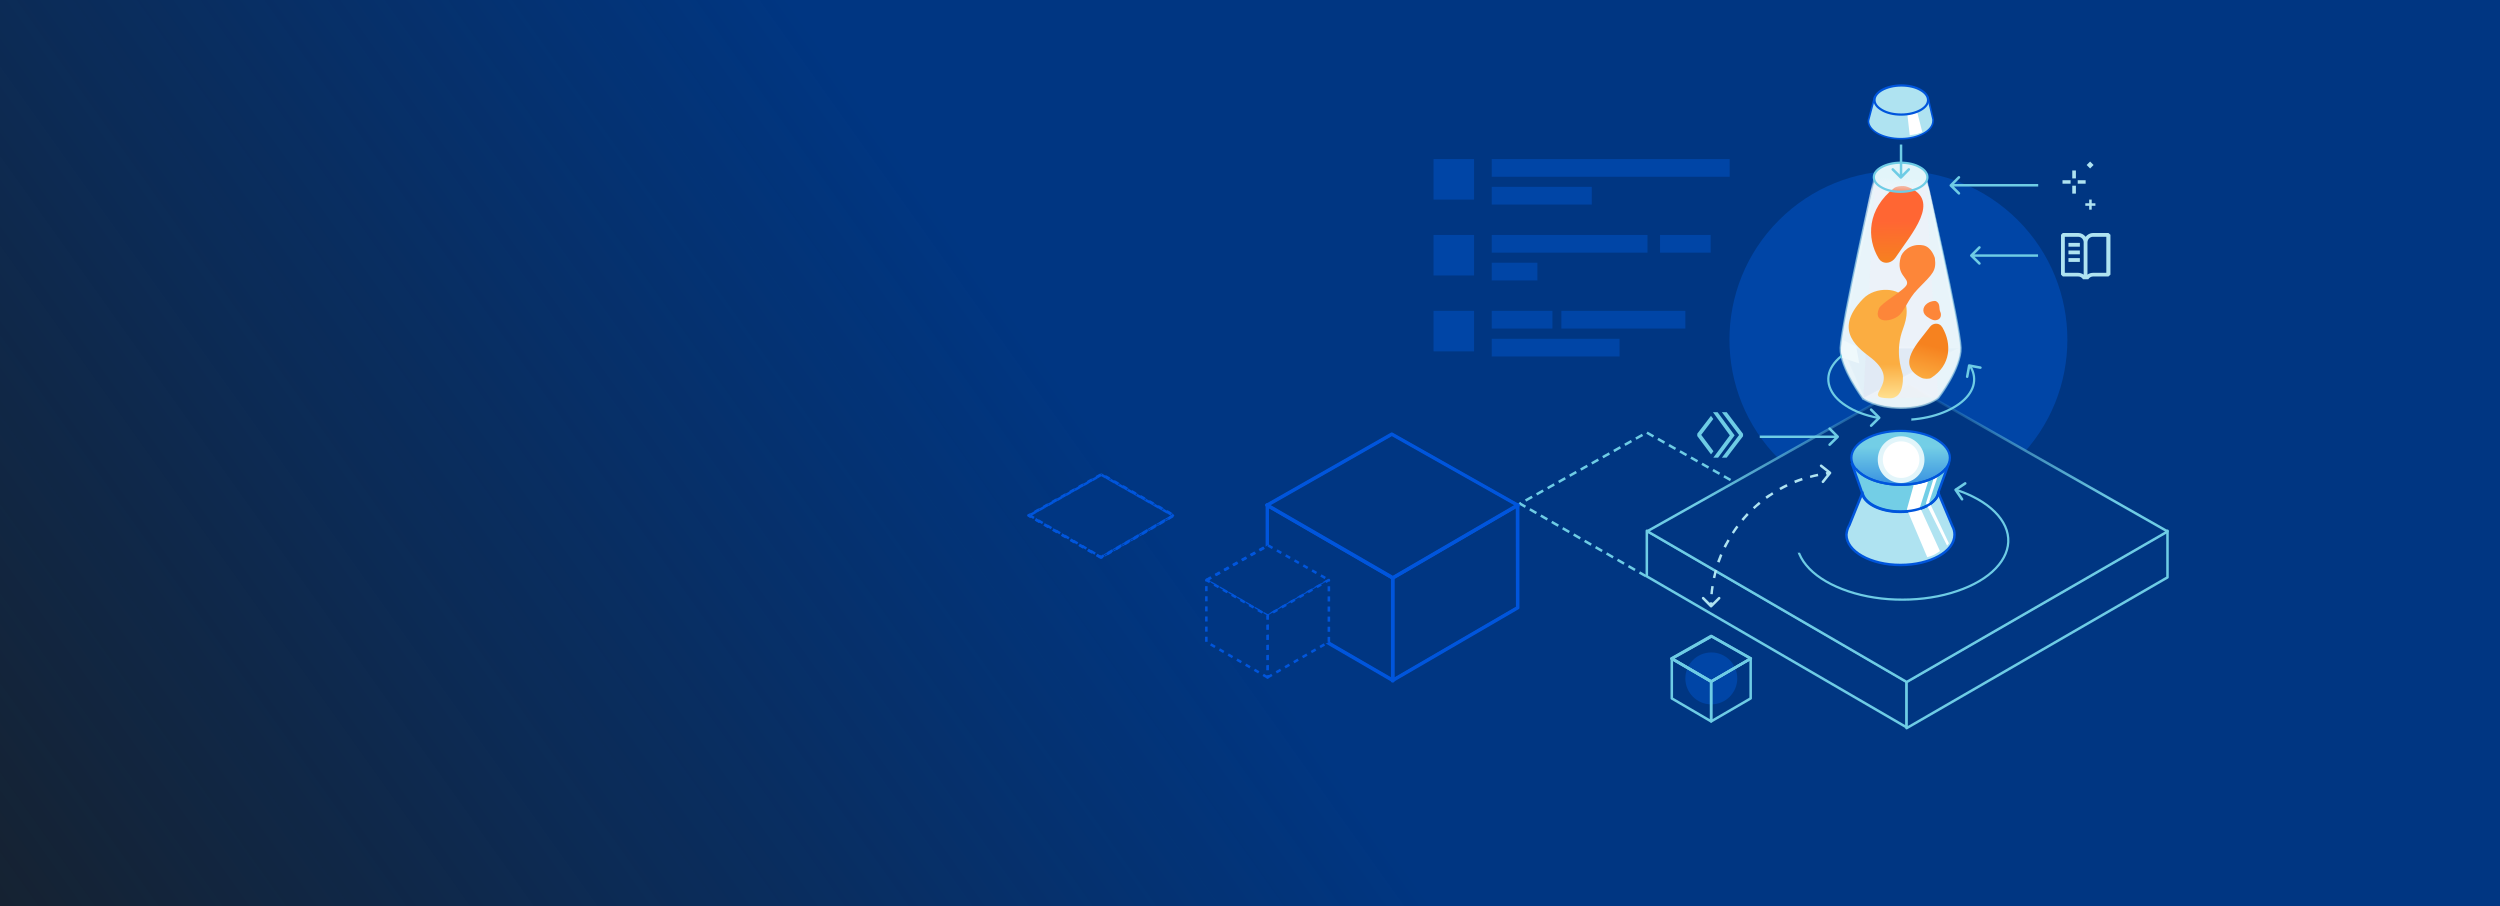 <svg id="Layer_1" xmlns="http://www.w3.org/2000/svg" xmlns:xlink="http://www.w3.org/1999/xlink" viewBox="0 0 1512 548" style="enable-background:new 0 0 1512 548"><style>.st0{fill:#1b1d1d}.st1{fill:url(#SVGID_1_)}.st2{fill:#003682;stroke:#0055dc;stroke-width:1.531;stroke-linejoin:round;stroke-dasharray:3.06,3.06}.st3{fill:#003682;stroke:#6ecce5;stroke-width:1.531;stroke-linejoin:round;stroke-dasharray:4.59,3.06}.st4{fill:#0045a6}.st5{fill:#003682;stroke:url(#SVGID_00000176012882063960495860000005452622445185113532_);stroke-width:1.531;stroke-linejoin:round}.st6{fill:#003682;stroke:url(#SVGID_00000074409818607088334040000001956098563298117563_);stroke-width:1.531;stroke-linejoin:round}.st7{fill:#003682;stroke:url(#SVGID_00000114057900932663121020000004999208399212862617_);stroke-width:1.531;stroke-linejoin:round}.st8{fill:#afe3f1}.st9{fill-rule:evenodd;clip-rule:evenodd;fill:#afe3f1;stroke:#0055dc;stroke-width:1.5;stroke-miterlimit:10}.st10{fill-rule:evenodd;clip-rule:evenodd;fill:#73cee6;stroke:#0055dc;stroke-width:1.5;stroke-miterlimit:10}.st11{fill:#fff}.st12{fill:url(#SVGID_00000134972455118155495760000009217595031724114849_);stroke:#0055dc;stroke-width:1.354}.st13{opacity:.66;fill:#e2f5fa;fill-opacity:.64;stroke:url(#SVGID_00000146500887694306581290000001331685820793701252_);stroke-width:1.354;enable-background:new}.st14{opacity:.66;fill:#fff;enable-background:new}.st15{opacity:.66;fill:#e2f5fa;fill-opacity:.69;stroke:url(#SVGID_00000089536383331338841560000008891568180874851758_);stroke-width:.903;enable-background:new}.st16{fill:url(#SVGID_00000044884574700445960700000000858321084955236259_)}.st17{fill:url(#SVGID_00000178171977944497826580000006616556866382599353_)}.st18{fill:url(#SVGID_00000064348913019468911800000003651747095022044565_)}.st19{fill:#fd8639}.st20{fill:url(#SVGID_00000027597235095123811240000017771331990736862119_);stroke:#6ecce5;stroke-width:1.354}.st21{fill-rule:evenodd;clip-rule:evenodd;fill:#afe3f1}.st22{fill:#0055dc}.st23{fill:#afe3f1;stroke:#0055dc;stroke-width:1.354}.st24{fill:none;stroke:#0055dc;stroke-width:1.354}.st25{fill:#6ecce5}.st26{fill:none;stroke:#afe3f1;stroke-width:1.531}.st27{fill:#003682;stroke:#0055dc;stroke-width:1.531;stroke-linejoin:round}.st28{fill:none;stroke:#6ecce5;stroke-width:1.531;stroke-linejoin:round}.st29{fill:none;stroke:#0055dc;stroke-width:1.531;stroke-linejoin:round;stroke-dasharray:3.06,3.06}.st30{fill:#fff;stroke:#e2f5fa;stroke-width:3.062}.st31{fill:none;stroke:#6ecce5;stroke-width:1.354}.st32{fill:#003682}.st33{fill:#eff9fc}.st34{fill-rule:evenodd;clip-rule:evenodd;fill:none;stroke:#0055dc;stroke-width:1.5;stroke-miterlimit:10}</style><rect class="st0" width="1512" height="548"/><g><linearGradient id="SVGID_1_" gradientUnits="userSpaceOnUse" x1="701.273" y1="276.94" x2="-23.227" y2="792.44" gradientTransform="matrix(1 0 0 1 0 36)"><stop offset="0" style="stop-color:#003682"/><stop offset="1" style="stop-color:#003682;stop-opacity:0"/></linearGradient><rect class="st1" width="1512" height="548"/></g><path class="st2" d="M665.9 337.1l-43.6-25.3 43.8-24.7 43.5 24.7L665.9 337.1z"/><path class="st2" d="M665.9 337.3 622 311.7l.3-.1 43.9-24.8h.1l43.8 24.9-.3.2L665.9 337.3zM622.7 311.7l43.2 25.2 43.5-25.1-43.2-24.6L622.7 311.7z"/><path class="st3" d="M995.5 348.5l-76.2-43.9 76.6-43 76 43L995.5 348.5z"/><ellipse transform="matrix(0.707 -0.707 0.707 0.707 191.163 872.115)" class="st4" cx="1148.3" cy="205.3" rx="102.2" ry="102.2"/><linearGradient id="SVGID_00000170958829723242102880000001235300973503077054_" gradientUnits="userSpaceOnUse" x1="1074.55" y1="284.968" x2="1074.55" y2="403.884" gradientTransform="matrix(1 0 0 1 0 36)"><stop offset="0" style="stop-color:#6ECCE5"/><stop offset=".849" style="stop-color:#6ECCE5"/></linearGradient><path style="fill:#003682;stroke:url(#SVGID_00000170958829723242102880000001235300973503077054_);stroke-width:1.531;stroke-linejoin:round" d="M1153.1 439.9 996 348.6V321l157.1 91.2v27.7z"/><linearGradient id="SVGID_00000154422698833466015390000015644772941789749645_" gradientUnits="userSpaceOnUse" x1="1232" y1="284.968" x2="1232" y2="404.379" gradientTransform="matrix(1 0 0 1 0 36)"><stop offset="0" style="stop-color:#6ECCE5"/><stop offset=".849" style="stop-color:#6ECCE5"/></linearGradient><path style="fill:#003682;stroke:url(#SVGID_00000154422698833466015390000015644772941789749645_);stroke-width:1.531;stroke-linejoin:round" d="M1153.1 440.4l157.8-91.2V321l-157.8 91.2v28.2z"/><linearGradient id="SVGID_00000152972668262537818170000005241552059197234343_" gradientUnits="userSpaceOnUse" x1="1153.6" y1="196.444" x2="1153.6" y2="376.358" gradientTransform="matrix(1 0 0 1 0 36)"><stop offset="0" style="stop-color:#6ECCE5;stop-opacity:0"/><stop offset=".395" style="stop-color:#6ECCE5"/></linearGradient><path style="fill:#003682;stroke:url(#SVGID_00000152972668262537818170000005241552059197234343_);stroke-width:1.531;stroke-linejoin:round" d="M1153.3 412.4h-.3l-156.7-91.1.9-.5 157-88.3h.3l156.4 88.9-.9.6-156.7 90.4z"/><path class="st8" d="M1107.4 286.5c.3-.3.2-.8-.1-1.1l-5.4-4.3c-.3-.3-.8-.2-1.1.1s-.2.8.1 1.1l4.8 3.8-3.8 4.8c-.3.3-.2.8.1 1.1s.8.2 1.1-.1L1107.4 286.5zm-37.2 13.1.4.6L1070.2 299.6zm-26 29.2.7.4L1044.2 328.8zM1034.3 367.2c.3.3.8.3 1.1.0l4.9-4.9c.3-.3.3-.8.0-1.1s-.8-.3-1.1.0l-4.3 4.3-4.3-4.3c-.3-.3-.8-.3-1.1.0s-.3.8.0 1.1L1034.3 367.2zM1035.6 366.7c0-.8.0-1.6.0-2.4h-1.5c0 .8.0 1.7.0 2.5L1035.6 366.7zM1035.9 359.4c.1-1.6.3-3.2.6-4.8l-1.5-.2c-.2 1.6-.5 3.3-.6 4.9L1035.9 359.4zM1037.4 349.7c.3-1.6.7-3.2 1.2-4.7l-1.5-.4c-.4 1.6-.8 3.2-1.2 4.8L1037.4 349.7zM1040 340.3c.5-1.5 1.1-3.1 1.7-4.6l-1.4-.6c-.6 1.5-1.2 3.1-1.8 4.6L1040 340.3zM1043.8 331.3c.4-.7.7-1.5 1.1-2.2l-1.4-.7c-.4.7-.8 1.5-1.1 2.2L1043.8 331.3zM1044.9 329.1c.4-.7.8-1.4 1.2-2.1l-1.3-.8c-.4.7-.8 1.4-1.2 2.2L1044.9 329.1zM1048.6 322.8c.9-1.4 1.8-2.7 2.8-4l-1.2-.9c-1 1.3-1.9 2.7-2.8 4.1L1048.6 322.8zM1054.4 315c1-1.2 2.1-2.5 3.2-3.6l-1.1-1.1c-1.1 1.2-2.2 2.4-3.3 3.7L1054.4 315zM1061.1 307.9c1.2-1.1 2.4-2.2 3.7-3.2l-1-1.2c-1.3 1.1-2.5 2.2-3.7 3.3L1061.1 307.9zM1068.6 301.7c.7-.5 1.3-.9 2-1.4l-.9-1.3c-.7.5-1.4.9-2 1.4L1068.6 301.7zM1070.6 300.3c.7-.5 1.3-.9 2-1.3l-.8-1.3c-.7.4-1.4.9-2.1 1.4L1070.6 300.3zM1076.9 296.4c1.4-.8 2.9-1.5 4.3-2.2l-.7-1.4c-1.5.7-3 1.5-4.4 2.3L1076.9 296.4zM1085.7 292.2c1.5-.6 3-1.2 4.6-1.7l-.5-1.5c-1.6.5-3.1 1.1-4.7 1.7L1085.7 292.2zM1094.9 289.1c1.6-.4 3.2-.8 4.8-1.1l-.3-1.5c-1.6.3-3.2.7-4.8 1.2L1094.9 289.1zM1104.5 287.1c.8-.1 1.6-.2 2.4-.3l-.2-1.5c-.8.1-1.6.2-2.5.3L1104.5 287.1z"/><path class="st9" d="M1118.5 317.6l8.1-20c.2-.5.7-.8 1.3-.8h43c.5.0 1 .3 1.2.8l8.7 20.6c.9 1.6 1.3 3.4 1.3 5.2.0 10.1-14.6 18.3-32.7 18.3-18 0-32.7-8.2-32.7-18.3C1116.9 321.3 1117.4 319.4 1118.5 317.6z"/><path class="st10" d="M1126 297.5c.7 6.8 10.8 12.1 23.2 12.1 12.2.0 22.3-5.2 23.1-11.9l6.1-16.8h-58.2L1126 297.5z"/><path class="st11" d="M1153.3 308l4.2-15 8.8-2.3-5.1 16.1 12.1 26.5s-2.1 1.5-3.7 2.3c-1.5.7-4 1.4-4 1.4l-12.3-29z"/><path class="st11" d="M1164.8 304.4l4.8-15.5 2.8-2.3-5.6 16.9 11.9 25.1-1.1 1.4L1164.8 304.4z"/><linearGradient id="SVGID_00000172435331743137670910000011073688873051599249_" gradientUnits="userSpaceOnUse" x1="1149.5" y1="234.341" x2="1149.5" y2="257.692" gradientTransform="matrix(1 0 0 1 0 36)"><stop offset="0" style="stop-color:#73CEE6"/><stop offset="1" style="stop-color:#3790E0"/></linearGradient><path style="fill:url(#SVGID_00000172435331743137670910000011073688873051599249_);stroke:#0055dc;stroke-width:1.354" d="M1179.3 276.9c0 4.3-3.2 8.4-8.6 11.4s-12.9 4.9-21.2 4.9-15.8-1.9-21.2-4.9-8.6-7-8.6-11.4c0-4.3 3.1-8.4 8.6-11.4 5.4-3 12.9-4.9 21.2-4.9s15.8 1.9 21.2 4.9C1176.1 268.6 1179.3 272.6 1179.3 276.9z"/><linearGradient id="SVGID_00000011744198441644852190000011170429441173897101_" gradientUnits="userSpaceOnUse" x1="1149.55" y1="70.823" x2="1149.55" y2="210.47" gradientTransform="matrix(1 0 0 1 0 36)"><stop offset="0" style="stop-color:#C5EBF5;stop-opacity:0"/><stop offset=".228" style="stop-color:#C5EBF5"/><stop offset="1" style="stop-color:#C5EBF5;stop-opacity:0"/></linearGradient><path style="opacity:.66;fill:#e2f5fa;fill-opacity:.64;stroke:url(#SVGID_00000011744198441644852190000011170429441173897101_);stroke-width:1.354;enable-background:new" d="M1184.9 210.4c-.1-3.3-1.4-11.4-3.4-21.8-2-10.3-4.5-22.8-7.1-34.9s-5.1-23.7-7-32.4c-1-4.3-1.8-7.9-2.3-10.4-.3-1.2-.5-2.2-.6-2.9l-.1-.5h-2.7-24.2-2.7l-.1.5c-.2.7-.4 1.6-.7 2.9-.6 2.5-1.3 6-2.3 10.4-1.9 8.6-4.5 20.3-7 32.4-2.6 12.1-5.1 24.6-7.1 34.9-2 10.4-3.3 18.5-3.4 21.8H1184.9zm0 0c.1 2.9-.7 6.2-1.9 9.5s-2.9 6.7-4.6 9.6c-1.7 3-3.4 5.6-4.7 7.4-.6.9-1.2 1.7-1.5 2.2-.2.3-.3.5-.4.6.0.0.0.1-.1.1.0.0.0.1-.1.1-.1.0-.1.1-.2.2-.2.2-.5.4-.9.7-.8.6-2.1 1.3-3.9 2.1-3.6 1.5-9.1 3.1-17.1 3.1-7.5-.1-13.1-1.5-16.8-2.9-1.8-.7-3.2-1.4-4.1-1.8-.4-.2-.8-.5-1-.6-.1-.1-.2-.1-.2-.2M1184.9 210.4l-57.4 30m0 0-.1-.1c-.1-.1-.2-.3-.4-.6-.4-.5-.9-1.3-1.6-2.2-1.3-1.9-3-4.6-4.7-7.6s-3.4-6.4-4.6-9.8c-1.2-3.4-2-6.7-1.9-9.6l13.3 29.9z"/><path class="st14" d="M1172.2 240.3s13.8-17.9 13.4-30c-.4-13.6-20.8-103.5-20.8-103.5h-3.2-24.2-3.2s-20.3 89.9-20.8 103.5c-.4 12 13.5 30.5 13.5 30.5s7.3 5.4 22.6 5.6C1165.7 246.5 1172.2 240.3 1172.2 240.3z"/><path class="st14" d="M1172.2 240.3s13.8-17.9 13.4-30c-.4-13.6-20.8-103.5-20.8-103.5h-3.2-24.2-3.2s-20.3 89.9-20.8 103.5c-.4 12 13.5 30.5 13.5 30.5s7.3 5.4 22.6 5.6C1165.7 246.5 1172.2 240.3 1172.2 240.3z"/><linearGradient id="SVGID_00000069390885259130560440000003389448155431986583_" gradientUnits="userSpaceOnUse" x1="1149.499" y1="70.888" x2="1149.499" y2="210.536" gradientTransform="matrix(1 0 0 1 0 36)"><stop offset="0" style="stop-color:#C5EBF5;stop-opacity:0"/><stop offset=".057" style="stop-color:#F8FBFB"/><stop offset=".272" style="stop-color:#AFE3F1"/><stop offset=".787" style="stop-color:#B1E4F1;stop-opacity:.908"/></linearGradient><path style="opacity:.66;fill:#e2f5fa;fill-opacity:.69;stroke:url(#SVGID_00000069390885259130560440000003389448155431986583_);stroke-width:.903;enable-background:new" d="M1172.2 240.3l.3.3L1172.2 240.3zm0 0 .3.3s0 0-.1.1c-.1.0-.1.1-.2.2-.2.2-.6.4-1 .7-.9.6-2.2 1.4-4.1 2.2-3.7 1.6-9.4 3.1-17.5 3.1-7.7-.1-13.4-1.5-17.2-2.9-1.9-.7-3.3-1.4-4.2-1.9-.5-.3-.8-.5-1.1-.6-.1-.1-.2-.1-.3-.2l-.1-.1s-.4.3-.1-.1M1172.2 240.3l.4.3s.1-.1.1-.2c.1-.1.2-.3.4-.6.4-.5.9-1.3 1.6-2.2 1.3-1.9 3-4.5 4.7-7.5s3.4-6.4 4.6-9.8c1.2-3.4 2.1-6.8 2-9.9-.4-13.6-21.2-103.5-21.2-103.5m-37.8 134-.4.3s-.1-.1-.1-.2c-.1-.1-.2-.3-.4-.6-.4-.5-.9-1.3-1.6-2.3-1.3-1.9-3-4.6-4.8-7.7-1.7-3.1-3.4-6.5-4.7-10s-2.1-6.9-2-10c.1-3.4 1.5-11.6 3.4-22 2-10.3 4.6-22.9 7.1-34.9 2.6-12.1 5.1-23.7 7-32.4.9-4.3 1.8-7.9 2.3-10.4.3-1.2.5-2.2.6-2.9l.2-.8v-.2l.4.1m30.8.0.4-.1-.1-.4h-.4-3.2-24.2-3.2-.4l-.1.4.4.1m30.8.0h-30.6"/><linearGradient id="SVGID_00000062871792315067776460000002206859903938042504_" gradientUnits="userSpaceOnUse" x1="1135.624" y1="139.284" x2="1135.624" y2="204.9" gradientTransform="matrix(1 0 0 1 0 36)"><stop offset=".686" style="stop-color:#FBAD41"/><stop offset="1" style="stop-color:#FFE08F"/></linearGradient><path style="fill:url(#SVGID_00000062871792315067776460000002206859903938042504_)" d="M1150.9 227.6c.1 4.5-.6 8.5-2.6 10.9-.7.9-1.7 1.5-2.8 2-.8.3-1.7.4-2.5.4-19.3-.3 8.3-8.3-10.8-24-6.7-5.4-24.8-16.2-5.4-36.2 7.6-7.9 22.7-6.6 25.1.3 3.4 10.3-1 16.5-2.4 22.5C1146.5 216.5 1150.9 225.3 1150.9 227.6z"/><linearGradient id="SVGID_00000178192310623542266440000000321413706936153268_" gradientUnits="userSpaceOnUse" x1="1147.452" y1="97.954" x2="1147.732" y2="123.644" gradientTransform="matrix(1 0 0 1 0 36)"><stop offset="0" style="stop-color:#FF6633"/><stop offset="1" style="stop-color:#F6821F"/></linearGradient><path style="fill:url(#SVGID_00000178192310623542266440000000321413706936153268_)" d="M1137.2 157.5c-.3-.3-.6-.7-.9-1.1-7.6-12.4-6.9-30.1 9.3-42.7 1.2-1 5.6-1.8 8-.7.1.1.2.1.3.1 20.6 8 2.1 28.2-7.5 42.7C1144.1 159.1 1139.9 160 1137.2 157.5c.1.0.0.0.0.0z"/><linearGradient id="SVGID_00000131354039629124299540000000431728272038107042_" gradientUnits="userSpaceOnUse" x1="1162.743" y1="194.194" x2="1168.112" y2="173.304" gradientTransform="matrix(1 0 0 1 0 36)"><stop offset="0" style="stop-color:#FBAD41"/><stop offset="1" style="stop-color:#F6821F"/></linearGradient><path style="fill:url(#SVGID_00000131354039629124299540000000431728272038107042_)" d="M1174.1 197.2c.2.3.5.6.7.9 5.7 9.9 5.2 22.8-6.9 30.5-.9.6-4.2.8-6-.2-.1-.1-.2-.1-.2-.1-15.4-7.9-1.6-21 5.6-30.7 1.7-2.2 4.9-2.5 6.8-.5C1174 197.2 1174.1 197.2 1174.1 197.2z"/><path class="st19" d="M1163.2 148.4c5.1 1 6.9 7.5 7 7.6 1 7.9-1 9.3-10.3 18.8-6.4 6.5-7.9 13.7-12.2 16.6-5.6 3.8-14.8 3.6-11.3-4.8 1.3-3.5 15.9-11.2 16.9-14.7 1.2-4-6.7-5.5-3.8-16.2C1150.1 152.7 1155.1 146.9 1163.2 148.4z"/><path class="st19" d="M1170.4 193.7c-1.9.2-5.4-2.5-5.5-2.6-2.8-2.5-2-6.4 1.9-8.3 1.1-.5 3.4-1.1 4.2-.6 2.8 1.6 1.4 4.4 2.6 6.7C1173.9 189.3 1174.8 193.4 1170.4 193.7z"/><linearGradient id="SVGID_00000053533400599233942700000005755298913179566214_" gradientUnits="userSpaceOnUse" x1="1149.472" y1="72.023" x2="1149.092" y2="83.124" gradientTransform="matrix(1 0 0 1 0 36)"><stop offset="0" style="stop-color:#E2F5FA"/><stop offset="1" style="stop-color:#F1FAFC;stop-opacity:0"/></linearGradient><path style="fill:url(#SVGID_00000053533400599233942700000005755298913179566214_);stroke:#6ecce5;stroke-width:1.354" d="M1165.7 107.2c0 2.3-1.6 4.4-4.6 6.1-2.9 1.6-7 2.7-11.6 2.7s-8.7-1-11.6-2.7c-3-1.7-4.6-3.8-4.6-6.1s1.6-4.4 4.6-6.1c2.9-1.6 7-2.7 11.6-2.7s8.7 1 11.6 2.7C1164.1 102.7 1165.7 104.9 1165.7 107.2z"/><g><path class="st21" d="M1149.6 83.9c-10.7.0-19.5-4.8-19.6-10.7.1-.2.1-.4.1-.6l3.7-14 32.2.3 3.1 13.2v1C1169.1 79 1160.2 83.9 1149.6 83.9z"/><path class="st22" d="M1134.2 59.1l31.4.3 3 12.8v.3.6c0 5.6-8.7 10.3-19 10.3-10.4.0-18.9-4.5-19.1-10.1.1-.2.1-.5.1-.6L1134.2 59.1M1133.4 58.1l-3.8 14.4c0 .2.0.4-.1.6.0 6.3 9 11.3 20.1 11.3 11 0 20-5.1 20-11.3.0-.2.0-.4.0-.6h.1l-3.3-14.1L1133.4 58.1z"/></g><path class="st11" d="M1159.5 67.7l-5.9 1.7 1.4 12.4 4.5-.8 3.1-1.1L1159.5 67.7z"/><path class="st23" d="M1166.1 60.5c0 2.3-1.6 4.4-4.6 6.1-2.9 1.6-7 2.7-11.6 2.7s-8.7-1-11.6-2.7c-3-1.7-4.6-3.8-4.6-6.1s1.6-4.4 4.6-6.1c2.9-1.6 7-2.7 11.6-2.7s8.7 1 11.6 2.7C1164.4 56 1166.1 58.2 1166.1 60.5z"/><path class="st24" d="M1176.9 283.3c-2.2 2.9-6 5.3-10.8 7.1s-10.4 2.7-16.2 2.8c-5.8.0-11.5-.9-16.3-2.6-4.9-1.7-8.7-4.2-11.1-7"/><path class="st25" d="M1150.2 107.9c-.3.3-.8.3-1.1.0l-4.9-4.9c-.3-.3-.3-.8.0-1.1s.8-.3 1.1.0l4.3 4.3 4.3-4.3c.3-.3.8-.3 1.1.0s.3.8.0 1.1L1150.2 107.9zM1150.5 87.4v20h-1.5v-20h1.5z"/><path class="st25" d="M1191.7 155.1c-.3-.3-.3-.8.0-1.1l4.9-4.9c.3-.3.8-.3 1.1.0s.3.8.0 1.1l-4.3 4.3 4.3 4.3c.3.3.3.8.0 1.1s-.8.3-1.1.0L1191.7 155.1zM1192.2 153.8h40.4v1.5h-40.4v-1.5z"/><path class="st25" d="M1179.3 112.7c-.3-.3-.3-.8.0-1.1l4.9-4.9c.3-.3.8-.3 1.1.0s.3.8.0 1.1l-4.3 4.3 4.3 4.3c.3.3.3.8.0 1.1s-.8.3-1.1.0L1179.3 112.7zM1179.9 111.3h52.8v1.5h-52.8v-1.5z"/><path class="st25" d="M1112 264.7c.3-.3.3-.8.0-1.1l-4.9-4.9c-.3-.3-.8-.3-1.1.0s-.3.8.0 1.1l4.3 4.3-4.3 4.3c-.3.3-.3.8.0 1.1s.8.3 1.1.0L1112 264.7zM1111.4 263.4h-47.1v1.5h47.1v-1.5z"/><path class="st25" d="M1036.3 272.9l-7.4-9.9 7.3-9.6-1.4-1.9-8.3 10.8v1.4l8.3 11.1L1036.3 272.9z"/><path class="st25" d="M1038.8 249.3h-2.8l10.2 14-10 13.5h2.9l10-13.5L1038.8 249.3z"/><path class="st25" d="M1044.3 249.3h-2.9l10.4 13.8-10.4 13.7h2.9l9.9-13v-1.4L1044.3 249.3z"/><path class="st8" d="M1255.5 117.1h-2.2v-4.8h2.2v4.8z"/><path class="st8" d="M1261.4 111.1h-4.8V109h4.8V111.1z"/><path class="st8" d="M1255.5 107.9h-2.2v-4.8h2.2v4.8z"/><path class="st8" d="M1252.3 111.1h-4.9V109h4.9V111.1z"/><path class="st8" d="M1264.1 101.9l-2.1-2.1 2.1-2.1 2.1 2.1L1264.1 101.9z"/><path class="st26" d="M1264.3 126.8v-6.1"/><path class="st26" d="M1261.2 123.7h6.1"/><path class="st27" d="M842.3 411.4l75.5-43.9v-61.9l-75.5 43.9v61.9z"/><path class="st27" d="M842 412l.5-.3 75.7-44V305l-.4.3-75.7 44L842 412zm75.6-44.6-75 43.6v-61.4l74.9-43.6L917.6 367.4z"/><path class="st27" d="M842.3 411.4l-75.8-43.9v-61.9l75.8 43.9v61.9z"/><path class="st27" d="M842.6 412v-62.7h-.1l-76.3-44.2v62.6h.1L842.6 412zM842 349.7v61.2l-75.3-43.6V306L842 349.7z"/><path class="st27" d="M842.3 349.4l75.5-43.9-76-42.9-75.4 42.9 75.9 43.9z"/><path class="st27" d="M842.3 349.8h.2l76-44.2-.5-.3-76.2-43h-.1l-75.9 43.2.4.3 76.1 44zm75-44.3-74.9 43.6L767 305.5l74.8-42.6 75.5 42.6z"/><circle class="st4" cx="1035" cy="410.3" r="15.7"/><path class="st28" d="M1034.9 412.2l-23.8-13.9 24-13.5 23.8 13.5-24 13.9z"/><path class="st28" d="M1034.9 412.3l-24.1-14 .1-.1 24-13.6 24 13.6-.1.1L1034.9 412.3zM1011.3 398.3l23.7 13.8 23.8-13.8-23.6-13.4L1011.3 398.3z"/><path class="st28" d="M1034.9 436.3l23.9-13.9v-24.1l-23.9 13.9v24.1z"/><path class="st28" d="M1034.9 436.3l-23.8-13.9v-24.1l23.8 13.9v24.1z"/><path class="st2" d="M766.6 372.3l-37-21.5 37.2-21 36.9 21-37.1 21.5z"/><path class="st29" d="M729.3 350.8l37.2 21.7h.1l37.2-21.5M766.8 329.7m-36.9 21.1 37-20.8"/><path class="st2" d="M766.6 409.7l37.1-21.5v-37.4l-37.1 21.5v37.4z"/><path class="st2" d="M766.6 409.7l-37-21.5v-37.4l37 21.5v37.4z"/><circle class="st30" cx="1149.8" cy="278" r="12.6"/><path class="st31" d="M1191.8 221.8c2.2 3.8 2.7 7.7 1.6 11.6-1.2 3.9-4 7.6-8.4 10.8s-10.1 5.8-16.6 7.5c-6.6 1.7-13.8 2.5-21 2.2"/><path class="st31" d="M1182.6 296.1c10 3.2 18.3 7.9 23.9 13.5s8.4 11.9 8.1 18.2c-.3 6.3-3.6 12.5-9.7 18s-14.8 9.9-25.1 12.9-21.8 4.3-33.4 3.9-22.7-2.6-32.2-6.3-17.1-8.7-21.8-14.5c-4.8-5.8-6.6-12.2-5.5-18.5"/><circle class="st32" cx="1150.4" cy="253.7" r="5.6"/><path class="st31" d="M1135.8 252.7c-7.5-1.4-14.2-3.9-19.3-7.3-5.2-3.3-8.6-7.3-10-11.6-1.4-4.2-.8-8.6 1.8-12.6 2.6-4.1 7.2-7.8 13.2-10.6"/><path class="st33" d="M1114.2 216.4l-.8-4.2 1.2-6.5 8 3.8 1.9 10.3L1114.2 216.4z"/><path class="st8" d="M1251 146.9h6.9v2.3h-6.9V146.9z"/><path class="st8" d="M1257.9 151.5h-6.9v2.3h6.9V151.5z"/><path class="st8" d="M1251 156.1h6.9v2.3h-6.9V156.1z"/><path class="st21" d="M1275.2 140.9l1.2 1.1v24.1l-1.2 1.1h-9.2c-1.3.0-2.4.7-3 1.7h-3.2c-.6-1-1.7-1.7-3-1.7h-9.2l-1.1-1.1V142l1.1-1.1h9.2c1.9.0 3.5.9 4.6 2.3 1.1-1.4 2.7-2.3 4.6-2.3H1275.2zM1262.5 146.6c0-1.9 1.5-3.4 3.4-3.4h8V165h-8c-1.3.0-2.5.4-3.4 1.1V146.6zM1260.2 166.1c-1-.7-2.2-1.1-3.4-1.1h-8v-21.8h8c1.9.0 3.4 1.5 3.4 3.4v19.5z"/><ellipse class="st32" cx="1087.8" cy="327" rx="9.6" ry="7.3"/><rect x="867" y="96.2" class="st4" width="24.5" height="24.5"/><rect x="867" y="142.1" class="st4" width="24.5" height="24.5"/><rect x="867" y="188" class="st4" width="24.5" height="24.5"/><rect x="902.2" y="96.2" class="st4" width="143.9" height="10.7"/><rect x="902.2" y="113" class="st4" width="60.5" height="10.7"/><rect x="902.2" y="142.1" class="st4" width="94.2" height="10.7"/><rect x="1004" y="142.1" class="st4" width="30.6" height="10.7"/><rect x="902.2" y="158.9" class="st4" width="27.6" height="10.7"/><rect x="944.3" y="188" class="st4" width="75" height="10.7"/><rect x="902.2" y="188" class="st4" width="36.7" height="10.7"/><rect x="902.2" y="204.9" class="st4" width="77.3" height="10.7"/><path class="st25" d="M1137.1 253.2c.3-.3.3-.8.0-1.1l-4.9-4.9c-.3-.3-.8-.3-1.1.0s-.3.8.0 1.1l4.3 4.3-4.3 4.3c-.3.3-.3.8.0 1.1s.8.3 1.1.0L1137.1 253.2z"/><path class="st25" d="M1191.1 220.3c-.4-.1-.8.2-.9.6l-1.2 6.8c-.1.4.2.8.6.9.4.1.8-.2.9-.6l1.1-6 6 1.1c.4.1.8-.2.9-.6.1-.4-.2-.8-.6-.9L1191.1 220.3z"/><path class="st25" d="M1182.3 295.6c-.4.2-.4.7-.2 1.1l3.9 5.7c.2.3.7.4 1.1.2.4-.2.4-.7.2-1.1l-3.4-5.1 5.1-3.4c.4-.2.4-.7.2-1.1s-.7-.4-1.1-.2L1182.3 295.6z"/><path class="st34" d="M1126.3 297.3c.7 6.8 10.8 12.1 23.2 12.1 12.2.0 22.3-5.2 23.1-11.9"/></svg>